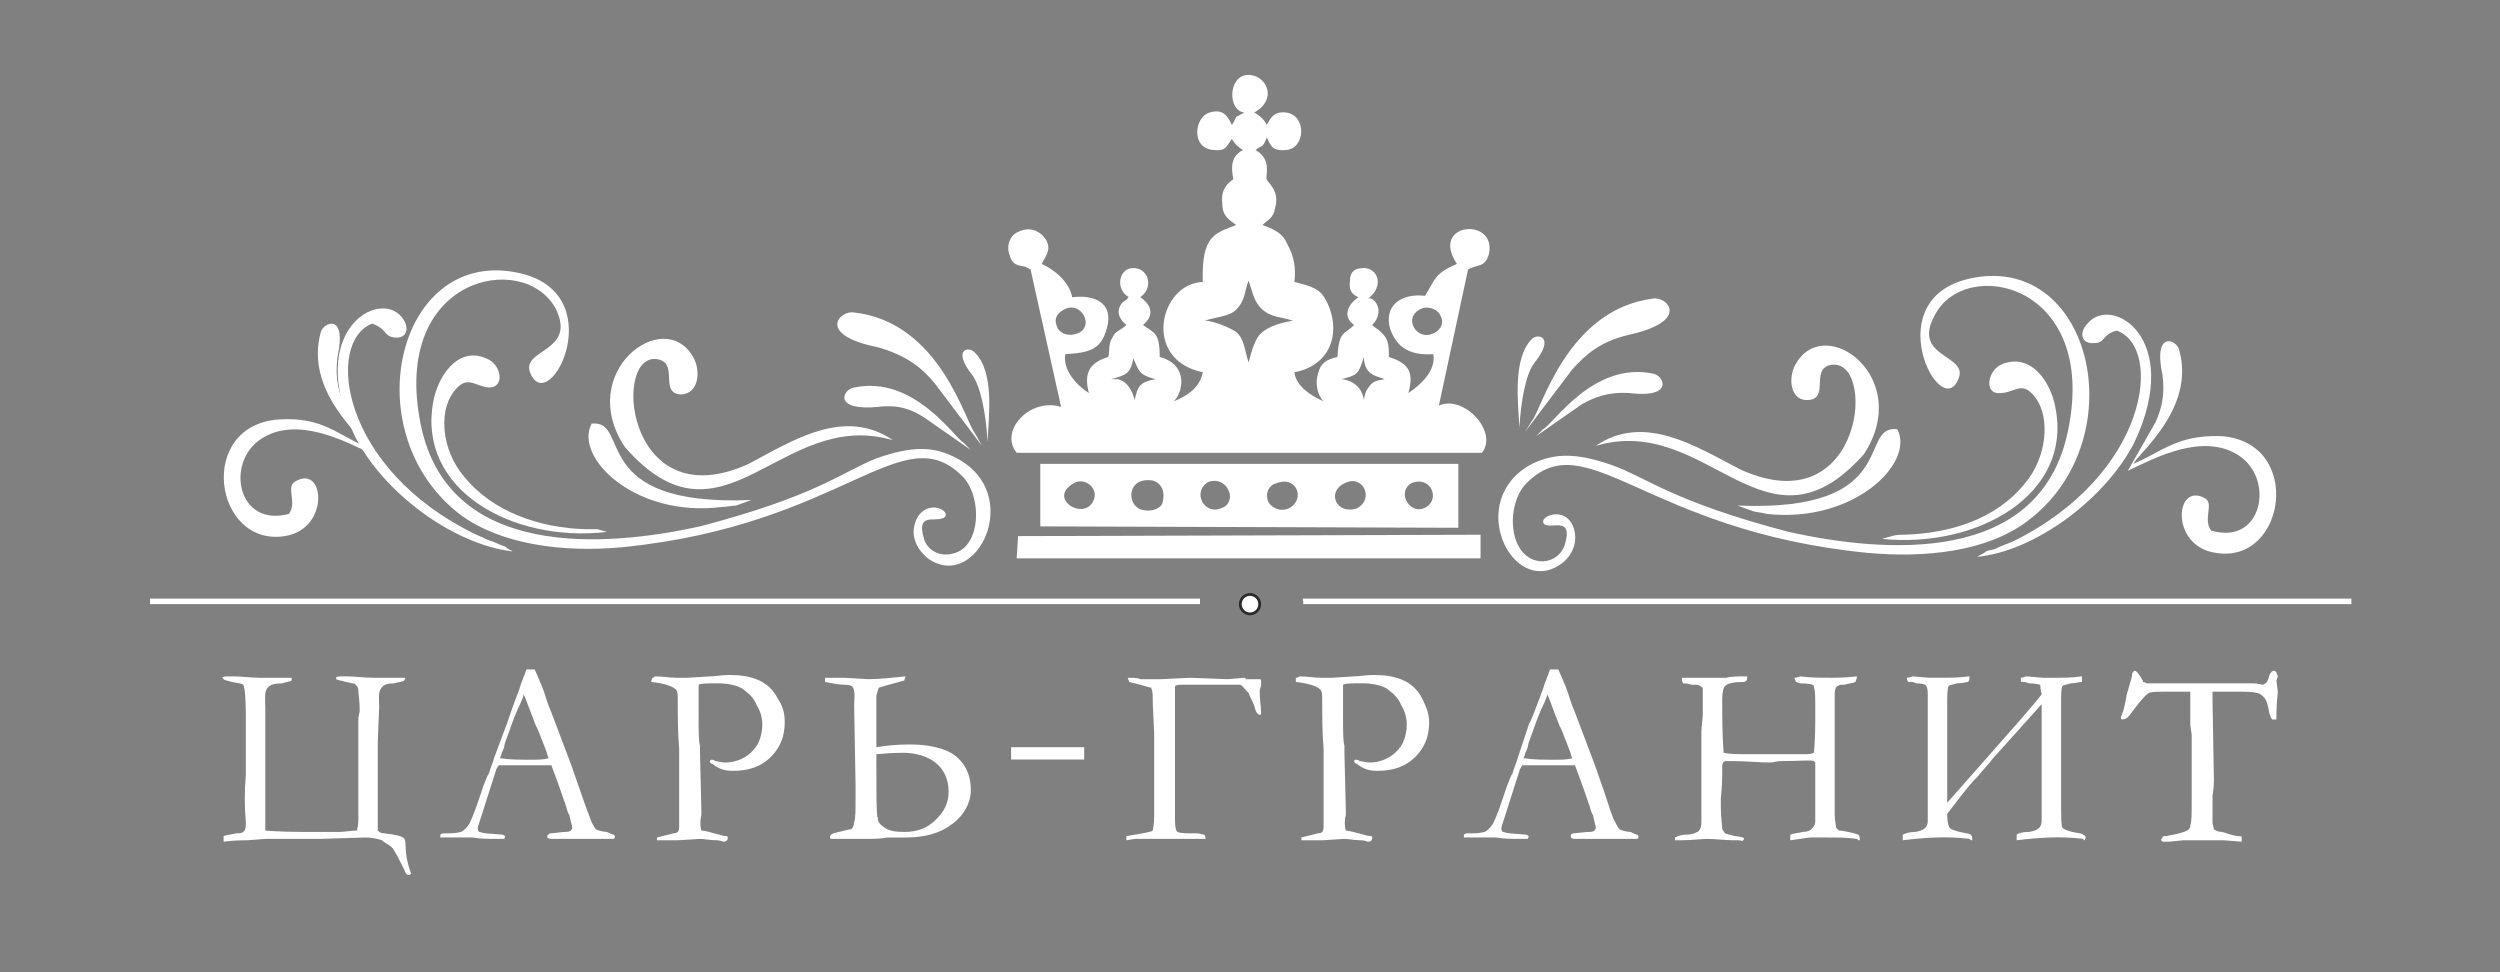 <?xml version="1.0" encoding="UTF-8"?> <!-- Creator: CorelDRAW X8 --> <svg xmlns="http://www.w3.org/2000/svg" xmlns:xlink="http://www.w3.org/1999/xlink" xml:space="preserve" width="1800px" height="700px" style="shape-rendering:geometricPrecision; text-rendering:geometricPrecision; image-rendering:optimizeQuality; fill-rule:evenodd; clip-rule:evenodd" viewBox="0 0 1800 700"><rect x="0" y="0" width="1800" height="700" fill="#808080" stroke="none"/> <defs> <style type="text/css"> <![CDATA[ .str0 {stroke:#2B2A29;stroke-width:2} .fil0 {fill:white} .fil1 {fill:white;fill-rule:nonzero} ]]> </style> </defs> <g id="Слой_x0020_1">  <path class="fil0" d="M966 273c11,-3 12,-3 16,-16 0,14 11,14 15,16 -5,1 -8,1 -11,5 -3,4 -3,5 -4,10 -1,-8 -7,-14 -16,-15zm-166 0c11,-3 14,-4 16,-15 4,9 4,12 16,15 -12,2 -13,6 -15,15 -2,-7 -5,-13 -12,-15l-5 0zm224 -51c6,-2 12,2 13,5 4,7 -2,12 -5,13 -12,6 -23,-12 -8,-18zm-256 0c11,-4 20,13 8,18 -8,3 -14,-1 -15,-5 -3,-7 2,-11 7,-13zm99 9c9,-3 18,-3 23,-8 7,-7 6,-14 9,-21 3,9 4,15 9,20 7,7 15,6 23,9 -8,1 -18,4 -23,9 -4,3 -7,13 -9,21 -3,-9 -3,-17 -9,-22 -4,-3 -19,-9 -23,-8zm45 -102c-1,-3 4,-14 -8,-21 5,-4 5,-1 8,-9 3,5 3,10 14,9 14,-1 15,-25 0,-27 -9,-1 -11,4 -14,9 -1,-3 -5,-7 -9,-9 18,-10 8,-28 -5,-27 -14,1 -14,26 -2,27 -9,5 -4,1 -9,9 -3,-6 -6,-12 -16,-9 -11,3 -14,26 3,27 9,1 9,-3 13,-8 2,4 6,7 8,8 -8,4 -9,11 -7,21 -4,3 -9,7 -8,17 0,10 5,12 10,16 -15,6 -25,7 -24,41 -31,1 -44,56 0,65 -2,11 -11,17 -21,21 6,-5 12,-26 -10,-32 0,-18 -4,-17 -12,-23 13,-11 -2,-20 -2,-20 10,-7 6,-21 -5,-21 -11,0 -13,16 -3,21 -1,0 -1,0 -1,1l-4 3c-5,6 -2,12 3,16 -4,4 -8,4 -10,9 -3,4 -2,10 -3,14 -13,4 -18,11 -14,26 -8,-5 -19,-16 -17,-28 17,-1 26,-3 30,-19 5,-18 -9,-24 -25,-22 -2,-11 -13,-20 -22,-24 3,-6 8,-11 2,-19 -4,-5 -11,-8 -19,-4 -5,2 -9,9 -6,17 2,7 6,7 11,8l4 2 22 99c-22,-7 -45,17 -32,33l335 0c12,-15 -13,-42 -31,-34l21 -98c7,-4 12,-1 15,-11 6,-27 -43,-23 -23,7 -16,7 -15,10 -23,23 -17,-2 -30,7 -25,24 5,14 15,19 31,18 2,12 -9,22 -18,28 5,-17 -2,-22 -14,-26 0,-6 0,-11 -3,-15 -4,-5 -6,-5 -9,-8 10,-10 1,-21 -3,-19 12,-9 7,-22 -3,-22 -7,0 -10,3 -10,9 -1,8 2,10 6,12 -11,8 -9,16 -3,20 -7,7 -11,4 -12,23 -8,2 -12,4 -14,12 -2,6 -1,15 4,20 -9,-4 -20,-11 -21,-21 17,-3 28,-15 28,-32 0,-9 -4,-19 -8,-24 -4,-5 -12,-7 -20,-9 1,-10 0,-18 -5,-27 -3,-7 -7,-10 -18,-14 4,-4 8,-5 9,-12 4,-13 -6,-19 -6,-21z"></path> <path class="fil0" d="M968 348c13,-7 22,11 9,18 -15,5 -22,-12 -9,-18zm48 0c14,-6 21,11 11,17 -11,7 -22,-10 -11,-17zm-97 0c15,-6 21,12 9,18 -7,3 -13,-1 -15,-5 -3,-9 4,-13 6,-13zm-49 -1c14,-5 22,15 9,19 -12,5 -21,-12 -9,-19zm-40 -1c7,2 9,9 7,16 -1,4 -8,7 -15,5 -11,-3 -11,-24 8,-21zm-57 2c8,-5 19,4 14,13 -7,14 -33,-2 -14,-13zm-24 31l301 1 0 -46 -301 0 0 45z"></path> <polygon class="fil0" points="732,402 1066,402 1066,385 733,386 "></polygon> <path class="fil0" d="M1113 378c6,2 19,-5 14,13 -2,9 -12,16 -23,12 -18,-7 -19,-39 -6,-54 44,-46 85,33 246,49 43,4 87,-1 116,-23 77,-58 47,-191 -39,-175 -71,13 -24,105 -11,73 8,-18 -34,-15 -17,-46 22,-43 118,-23 96,83 -20,98 -133,88 -201,73 -84,-22 -102,-39 -127,-48 -26,-9 -41,-9 -58,-1 -49,26 -14,97 21,72 6,-4 13,-14 9,-26 -3,-9 -11,-11 -17,-9 -6,2 -6,6 -3,7z"></path> <path class="fil0" d="M1149 321c81,-24 122,86 193,6 36,-55 -28,-102 -49,-65 -6,10 -4,27 9,26 15,-1 2,-21 15,-25 35,-9 26,116 -64,75 -31,-16 -69,-41 -104,-17z"></path> <path class="fil0" d="M1599 314c-31,-1 -42,11 -63,20 3,-7 45,-40 33,-82 -2,-8 -19,-14 -12,18 2,15 -1,25 -5,34l-20 35c19,-9 54,-28 80,-11 26,17 17,65 -20,54 -6,-8 2,-19 -4,-23 -22,-13 -26,34 7,39 51,9 64,-80 4,-84z"></path> <path class="fil0" d="M1355 388c69,7 137,-32 125,-94 -3,-18 -17,-40 -38,-32 -11,4 -14,22 -2,21 11,0 16,-10 26,4 10,14 8,42 -8,61 -21,26 -54,36 -87,37 -2,0 -6,0 -9,1l-7 2z"></path> <path class="fil0" d="M1524 238c34,12 23,104 -75,152 -5,2 -8,3 -12,5 -2,1 -5,1 -7,2 -1,1 -3,2 -3,2 -1,0 -1,1 -2,1 0,0 -1,1 -2,1 43,-4 94,-43 114,-83 35,-75 -17,-106 -34,-85 -6,6 -5,15 5,14 8,0 5,-6 16,-9z"></path> <path class="fil0" d="M1262 368c3,1 7,1 10,2 63,7 107,-37 94,-61 -29,-3 4,60 -115,55l11 4z"></path> <path class="fil0" d="M1103 303c7,-8 25,-80 87,-88 10,-2 28,16 -17,26 -21,5 -31,14 -41,25l-34 45 5 -8z"></path> <path class="fil0" d="M1111 309c7,-3 36,-49 79,-40 8,1 16,18 -17,14 -15,-1 -25,3 -34,8l-33 23 5 -5z"></path> <path class="fil0" d="M1103 244c4,-4 17,-2 2,17 -6,7 -10,27 -11,47 -1,-18 -5,-50 9,-64z"></path> <path class="fil0" d="M679 373c-6,3 -19,-4 -14,14 2,9 12,15 23,11 18,-6 19,-39 6,-54 -44,-46 -85,34 -246,50 -43,4 -87,-2 -116,-23 -77,-58 -47,-191 39,-175 71,13 25,105 11,73 -8,-18 34,-15 18,-47 -23,-42 -119,-23 -97,84 20,97 133,88 201,73 84,-22 102,-39 127,-49 26,-9 41,-9 58,0 49,26 14,97 -21,72 -6,-5 -13,-14 -9,-26 3,-9 11,-12 17,-10 6,2 6,6 3,7z"></path> <path class="fil0" d="M643 317c-81,-24 -122,86 -193,5 -36,-54 28,-102 49,-65 6,10 4,27 -9,27 -15,-1 -2,-21 -15,-25 -35,-10 -26,116 64,75 32,-17 69,-41 104,-17z"></path> <path class="fil0" d="M702 312c-7,-8 -25,-80 -87,-87 -10,-2 -28,16 17,25 21,6 32,15 41,26l34 45 -5 -9z"></path> <path class="fil0" d="M694 319c-7,-4 -36,-49 -79,-40 -8,1 -16,17 17,14 15,-2 25,2 34,8l33 23 -5 -5z"></path> <path class="fil0" d="M702 254c-4,-5 -17,-3 -2,16 6,8 10,28 11,48 1,-19 5,-50 -9,-64z"></path> <path class="fil0" d="M201 302c31,-2 42,11 63,20 -3,-8 -45,-40 -33,-83 2,-7 19,-14 12,18 -2,16 1,25 5,35l20 35c-19,-9 -54,-28 -80,-11 -26,17 -17,64 20,54 6,-8 -2,-19 4,-23 22,-14 26,34 -7,39 -51,8 -64,-80 -4,-84z"></path> <path class="fil0" d="M437 383c-69,8 -137,-31 -125,-94 3,-17 17,-40 38,-31 11,4 14,21 2,21 -11,-1 -16,-10 -26,4 -10,14 -8,41 8,60 21,26 55,37 87,38 2,0 6,0 9,0l7 2z"></path> <path class="fil0" d="M268 233c-34,13 -23,105 75,152 5,2 8,4 12,5 2,1 5,2 7,3 1,0 3,1 3,2 1,0 1,0 2,1 0,0 1,0 2,1 -43,-5 -94,-43 -114,-84 -35,-74 17,-105 34,-85 6,7 5,16 -5,15 -8,-1 -5,-6 -16,-10z"></path> <path class="fil0" d="M530 364c-3,0 -7,1 -10,1 -63,8 -107,-36 -94,-60 29,-3 -4,60 115,55l-11 4z"></path> <path class="fil0" d="M108 431l756 0c0,2 0,3 0,4l-756 0 0 -4zm830 0l755 0 0 4 -755 0c1,-1 0,-2 0,-4z"></path> <circle class="fil0 str0" cx="900" cy="435" r="7"></circle> <path class="fil1" d="M191 598c0,0 10,1 28,1l25 0c4,0 9,-1 13,-1 1,-4 1,-7 1,-9l0 -21 0 -51 1 -5c0,-8 -1,-12 -1,-15 0,-2 -1,-3 -2,-4 0,-1 -3,-1 -7,-2 -3,-1 -5,-1 -7,-2 0,0 0,-1 0,-1 0,-1 3,-1 4,-1l4 0c6,0 12,1 19,1l18 0 5 0 -1 2c-1,1 -4,1 -7,2 -5,0 -8,1 -9,3 -3,2 -2,10 -2,14l-1 25 0 46 0 9c0,5 0,8 0,9 1,1 2,2 5,2 8,1 12,2 13,3 1,0 2,2 2,5 0,6 1,13 4,21 -1,1 -1,1 -2,1 -1,0 -2,-1 -3,-4 -4,-8 -7,-14 -9,-16 -2,-2 -5,-3 -7,-5 -3,-1 -7,-2 -12,-2l-33 1 -13 0 -26 0 -13 1c-4,0 -9,0 -17,1 0,-2 0,-3 0,-4 2,-1 5,-1 9,-2 2,0 4,0 5,-1 2,-1 2,-4 2,-7 -1,-11 -1,-23 0,-34l0 -41c0,-4 0,-22 -2,-24 -1,-1 -3,-1 -8,-2 -3,-1 -5,-1 -6,-2 0,0 -1,-1 -1,-1 0,-1 3,-1 4,-1l4 0c6,0 13,1 19,1l19 0 4 0 0 2c-2,1 -4,1 -7,2 -5,0 -9,1 -10,3 -3,2 -2,10 -2,14 0,1 0,3 0,5l0 24 0 60zm126 3c1,-1 2,-1 3,-1 1,0 2,0 4,0 5,0 7,-1 8,-1 2,-1 4,-3 6,-6 3,-6 6,-15 10,-27 2,-5 3,-8 4,-9 1,-4 3,-8 4,-12l9 -24c1,-3 4,-12 9,-25 1,-4 3,-8 5,-14l6 0c2,5 5,11 7,17 1,3 2,7 5,14l14 37 7 20c4,12 7,19 8,22 1,2 2,4 3,5 1,1 6,2 8,2 2,1 4,2 5,2 1,1 1,2 0,3 -1,0 -3,0 -4,0 -8,0 -17,0 -25,0l-11 0c-1,0 -3,0 -4,0 -1,0 -3,0 -4,-1 0,-1 0,-2 1,-2 0,-1 1,-1 2,-1l9 -1c2,0 4,0 5,-1 1,-1 1,-2 1,-2 0,-1 -1,-4 -2,-9 -2,-3 -2,-6 -3,-8 -1,-3 -4,-12 -10,-28 -2,0 -5,0 -6,0l-20 0 -5 0c-2,0 -5,0 -7,0 -1,2 -2,3 -2,4l-8 25c-3,10 -5,15 -5,16 0,1 0,2 1,3 1,0 3,1 5,1l12 1c2,1 2,1 1,3 -3,0 -5,0 -6,0 -5,0 -11,0 -17,-1 -3,0 -5,0 -6,0 -2,0 -4,0 -7,0 -2,0 -3,0 -4,0 -2,0 -4,0 -6,0 0,-1 0,-1 0,-2zm44 -55c6,1 13,1 22,1 4,0 8,0 12,-1 -1,-2 -1,-4 -2,-6 -4,-10 -6,-16 -7,-17l-8 -21 -1 -2c0,1 -1,4 -4,10 -4,9 -6,16 -8,21 -1,3 -2,5 -2,7 -1,3 -2,4 -2,5 0,1 -1,2 -1,3l1 0zm109 -58c1,0 1,-1 2,-1 5,0 10,1 15,1 1,0 4,0 8,0l16 -1c4,0 8,-1 14,-1 14,0 28,3 35,17 4,6 5,11 5,17 0,10 -3,18 -10,25 -7,7 -16,10 -27,10 -6,0 -10,-1 -15,-5 -1,0 -2,-1 -2,-2 0,0 1,-1 1,-1 1,0 2,0 3,1 2,0 4,1 7,1 10,0 19,-5 24,-14 4,-9 4,-19 -1,-27 -2,-5 -5,-8 -9,-11 -2,-2 -5,-3 -9,-4 -5,-1 -8,-1 -10,-1 -8,0 -12,0 -14,1l0 12c0,3 0,6 0,9 0,12 0,20 1,23l0 5 1 42c0,0 0,1 0,3 -1,3 -1,8 0,11 2,0 6,1 13,3 3,1 5,1 5,1 1,0 1,1 1,1 0,2 -1,3 -3,3 -1,0 -2,-1 -5,-1 -5,0 -9,-1 -12,-1l-16 1 -10 0c0,0 -2,0 -5,0l0 -2 12 -3c2,0 3,-1 3,-1 1,-1 1,-3 1,-5 0,-3 0,-6 0,-9 0,-7 0,-22 0,-46 -1,-11 -1,-23 -1,-35 0,-4 0,-7 -2,-8 -2,-2 -8,-4 -17,-5 0,-1 0,-2 1,-3zm182 -1l-1 3 -11 3c-4,1 -6,2 -7,2 -1,1 -1,3 -2,6 0,2 0,8 0,15 0,6 0,12 0,18l0 4c6,-1 14,-2 24,-2 17,0 29,4 35,10 6,6 9,13 9,23 0,9 -5,18 -13,24 -9,7 -20,10 -34,10l-13 0c-5,1 -11,1 -16,1l-19 0c-3,0 -5,0 -6,0 -1,-2 0,-3 2,-4 8,-2 12,-3 13,-3 1,-1 2,-3 2,-5 1,-3 1,-8 1,-17l0 -10 -1 -57c0,-3 1,-11 -1,-13 0,-1 -2,-2 -6,-2 -4,0 -9,-1 -14,-2 0,-1 0,-2 0,-3 5,0 9,0 14,0l17 1c8,0 17,-1 27,-2zm-21 56l0 10c0,22 0,34 1,36 0,3 2,5 5,7 3,2 7,3 14,3 10,0 17,-3 23,-9 6,-6 9,-12 9,-20 0,-19 -15,-28 -33,-28 -10,0 -16,1 -19,1zm276 -54c1,0 1,1 1,2 0,0 0,2 0,3 -1,2 -1,3 -1,4 0,6 1,11 1,16 0,1 -2,1 -2,0 -1,0 -2,-2 -3,-6 -1,-3 -3,-6 -4,-9 -3,-3 -4,-5 -6,-6 -1,0 -5,0 -13,0l-29 0c-1,0 -4,0 -5,1 0,0 0,3 0,7l0 27 0 36 0 17c0,3 0,7 0,10 0,5 1,8 2,8 2,1 6,1 14,1 2,0 4,1 5,1 1,1 1,2 1,3 -2,0 -6,0 -11,0 -2,0 -4,0 -6,0 -1,0 -3,0 -7,0 -1,0 -2,0 -3,0l-4 0 -4 0c-5,0 -11,0 -16,0l-6 1c0,-1 0,-2 0,-3 12,-2 18,-3 19,-4 0,-1 1,-4 1,-10l0 -17 0 -43 -1 -21c0,-6 0,-10 -1,-11 0,-1 0,-1 -1,-1l-7 -2 -8 -2c0,-1 -1,-2 -1,-3 4,0 7,0 9,1l15 0 21 -1 27 1 12 -1c1,0 1,1 1,1 1,0 2,0 2,0l4 0 4 0c0,0 0,0 0,0zm26 -1c2,0 2,-1 3,-1 5,0 10,1 15,1 1,0 4,0 8,0l16 -1c4,0 8,-1 14,-1 14,0 28,3 35,17 3,6 5,11 5,17 0,10 -3,18 -10,25 -7,7 -16,10 -27,10 -6,0 -10,-1 -15,-5 -1,0 -2,-1 -2,-2 0,0 0,-1 1,-1 1,0 2,0 3,1 2,0 4,1 7,1 10,0 19,-5 24,-14 4,-9 4,-19 -1,-27 -2,-5 -5,-8 -9,-11 -2,-2 -5,-3 -9,-4 -5,-1 -8,-1 -11,-1 -7,0 -11,0 -13,1l0 12c0,3 0,6 0,9 0,12 0,20 1,23l0 5 1 42c0,0 0,1 0,3 -1,3 -1,8 0,11 1,0 6,1 13,3 3,1 5,1 5,1 1,0 1,1 1,1 0,2 -1,3 -3,3 -1,0 -2,-1 -5,-1 -5,0 -9,-1 -12,-1l-16 1 -10 0c0,0 -2,0 -5,0l0 -2 12 -3c2,0 3,-1 3,-1 1,-1 1,-3 1,-5 0,-3 0,-6 0,-9 0,-7 0,-22 0,-46 -1,-11 -1,-23 -1,-35 0,-4 0,-7 -2,-8 -2,-2 -8,-4 -17,-5 0,-1 0,-2 0,-3zm121 113c1,-1 2,-1 3,-1 1,0 2,0 4,0 5,0 7,-1 8,-1 2,-1 4,-3 6,-6 3,-6 6,-15 10,-27 2,-5 3,-8 4,-9 1,-4 3,-8 4,-12l8 -24c2,-3 5,-12 10,-25 1,-4 3,-8 5,-14l6 0c2,5 5,11 7,17 1,3 2,7 5,14l14 37 7 20c4,12 6,19 8,22 1,2 2,4 3,5 1,1 6,2 8,2 2,1 4,2 5,2 1,1 1,2 0,3 -1,0 -3,0 -4,0 -8,0 -17,0 -25,0l-11 0c-1,0 -3,0 -4,0 -2,0 -3,0 -4,-1 0,-1 0,-2 0,-2 1,-1 2,-1 2,-1l10 -1c2,0 4,0 5,-1 1,-1 1,-2 1,-2 0,-1 -1,-4 -2,-9 -2,-3 -2,-6 -3,-8 -1,-3 -4,-12 -10,-28 -2,0 -5,0 -6,0l-20 0 -5 0c-3,0 -5,0 -7,0 -1,2 -2,3 -2,4l-8 25c-3,10 -5,15 -5,16 0,1 0,2 1,3 1,0 3,1 5,1l12 1c2,1 2,1 1,3 -3,0 -5,0 -6,0 -5,0 -11,0 -17,-1 -3,0 -5,0 -6,0 -2,0 -4,0 -7,0 -2,0 -4,0 -4,0 -2,0 -4,0 -6,0 0,-1 0,-1 0,-2zm44 -55c6,1 13,1 22,1 4,0 8,0 12,-1 -1,-2 -1,-4 -2,-6 -4,-10 -6,-16 -7,-17l-8 -21 -1 -2c0,1 -1,4 -4,10 -4,9 -6,16 -8,21 -1,3 -2,5 -2,7 -1,3 -2,4 -2,5 0,1 -1,2 -1,3l1 0zm108 59l0 -2c2,-1 5,-2 7,-2 5,0 7,-1 9,-2 1,0 1,-1 2,-2 1,-2 1,-4 1,-6l0 -7 0 -6 0 -8c0,-3 0,-7 0,-11 0,-5 0,-7 0,-8l0 -24c0,-4 1,-9 1,-13 0,-5 0,-8 0,-10 0,-5 0,-8 0,-9 -1,0 -1,-1 -2,-1 0,-1 -3,-1 -6,-1 -3,-1 -5,-1 -6,-1 -1,-1 -1,-2 -1,-4 4,0 8,0 12,0 6,0 13,0 20,0 3,-1 8,-1 15,-1 0,2 0,3 -2,4 -8,0 -12,1 -14,3 -1,1 -2,4 -2,9 0,13 0,26 1,39 0,0 4,1 12,1 2,0 3,0 3,0l14 0 8 0 23 0c3,0 5,-1 5,-1 1,-10 1,-20 1,-30 0,-10 0,-15 -1,-17 0,-1 0,-2 -1,-2 0,0 -3,-1 -9,-1 -1,0 -2,-1 -3,-1 0,-1 -1,-2 -1,-3 2,0 4,-1 4,-1 8,1 15,1 23,1 3,0 9,0 18,-1 0,2 -1,3 -1,4 -2,1 -5,1 -8,2 -2,0 -4,0 -5,1 -2,1 -2,4 -2,7 0,5 0,9 0,14l0 15 0 16 0 15c0,3 0,8 0,14l0 12c0,4 1,7 1,9 1,1 1,1 2,2 3,0 12,2 14,3 1,1 1,2 1,3l0 1c-1,0 -1,0 -2,-1 -7,-1 -13,-1 -21,-1 -5,0 -9,0 -12,0 -2,0 -7,1 -15,2 0,-1 0,-2 0,-4 2,-1 5,-1 9,-2 3,0 6,-1 7,-3 1,-1 2,-2 2,-5l0 -13c0,-4 0,-6 0,-6 0,-5 0,-13 0,-23 0,0 -1,-1 -1,-1 -2,-1 -10,0 -24,0 -3,0 -5,1 -7,1 -9,0 -18,-1 -27,-1 -3,0 -4,0 -5,0 -2,0 -3,1 -3,4l0 6c0,1 0,7 -1,17 0,2 0,4 0,6 0,8 1,13 1,16 1,1 1,2 2,3 0,0 3,1 7,2 3,0 5,1 6,1 1,1 1,1 0,2 0,1 -2,0 -3,0 -1,0 -2,0 -4,0 -6,0 -13,-1 -19,-1 -4,0 -10,1 -19,1 -1,0 -3,0 -4,0zm264 -105c-1,-4 -1,-6 -1,-7 -1,0 -3,-1 -8,-1l-3 -1c-1,0 -2,0 -3,0 0,-1 0,-2 0,-3 2,0 3,-1 4,-1l12 1c1,0 5,0 12,0 2,0 8,0 16,-1 0,2 0,3 0,4 -2,0 -5,1 -8,1 -3,1 -5,1 -6,2 -1,1 -1,8 -1,11l0 25 0 31 0 13c0,14 0,21 1,22 1,1 3,2 7,3 5,1 7,1 8,2 2,1 2,2 1,4 0,0 -1,0 -1,-1 -16,-2 -32,-1 -48,1 0,-2 0,-2 0,-4 1,-1 4,-2 9,-2 6,-1 9,-3 9,-8l0 -13 0 -7 0 -64 -35 39c-3,4 -7,8 -11,13 -8,8 -15,18 -22,27 0,2 0,10 3,11 0,0 2,1 6,2 4,1 7,1 8,2 1,1 1,2 1,4 -1,0 -1,0 -2,-1 -16,-2 -32,-1 -48,1 0,-1 0,-2 0,-4 2,-1 5,-2 9,-2 6,-1 9,-3 9,-8l0 -13 0 -7c0,-17 0,-34 0,-51 0,-10 0,-16 0,-20 0,-1 0,-6 -2,-7 0,0 -2,-1 -6,-1l-3 -1c-2,0 -3,0 -3,0 -1,-1 -1,-2 -1,-3 2,0 4,-1 4,-1l12 1c2,0 6,0 12,0 3,0 8,0 17,-1 0,2 0,3 -1,4 -1,0 -4,1 -8,1 -3,1 -5,1 -6,2 -1,2 -1,8 -1,11l0 25 0 31 0 17 30 -34c13,-15 26,-29 38,-44z"></path> <path class="fil1" d="M1531 501l4 -14c0,-1 0,-3 1,-3 0,-1 1,-1 1,-1 1,0 2,1 4,4 1,2 2,3 2,4 1,0 2,1 3,1l1 0 4 0 22 0 25 0 7 0 14 0c1,0 2,0 3,0 4,0 6,1 7,1 1,0 2,-1 2,-1 1,0 2,-2 3,-6 1,-2 2,-3 3,-3 1,0 1,0 2,1 0,1 1,2 1,3l-1 3 1 8c0,2 -1,8 -1,18 0,1 0,1 0,2 -1,0 -2,0 -2,0 0,0 -1,0 -1,0 -1,-1 -1,-2 -2,-4 -1,-6 -2,-10 -4,-12 -1,-1 -3,-3 -5,-3 -3,-1 -8,-1 -17,-1 -6,0 -12,0 -15,0 0,2 0,4 0,6l1 57c0,2 0,6 -1,12l0 12 0 7c0,2 1,4 1,5 1,1 3,2 6,2 6,2 10,3 11,3 2,0 3,0 3,1l0 3 -13 -1c-7,0 -12,0 -16,0l-13 0 -10 1c-2,0 -4,0 -5,0l-1 -1c0,-1 1,-2 1,-2 0,-1 1,-1 3,-1 3,-1 6,-1 9,-2 4,-1 6,-2 7,-3 1,-1 1,-2 1,-3 1,-2 1,-8 1,-16l0 -15 0 -34 -1 -7 0 -24c-3,0 -8,0 -14,0 -9,0 -14,0 -16,1 -3,2 -7,7 -13,15 -2,3 -4,4 -6,4l0 0c-1,0 -1,-1 -1,-1 0,-1 1,-3 2,-6 1,-5 2,-8 2,-10z"></path> <rect class="fil0" x="728" y="538" width="52.605" height="8.857"></rect> </g> </svg> 